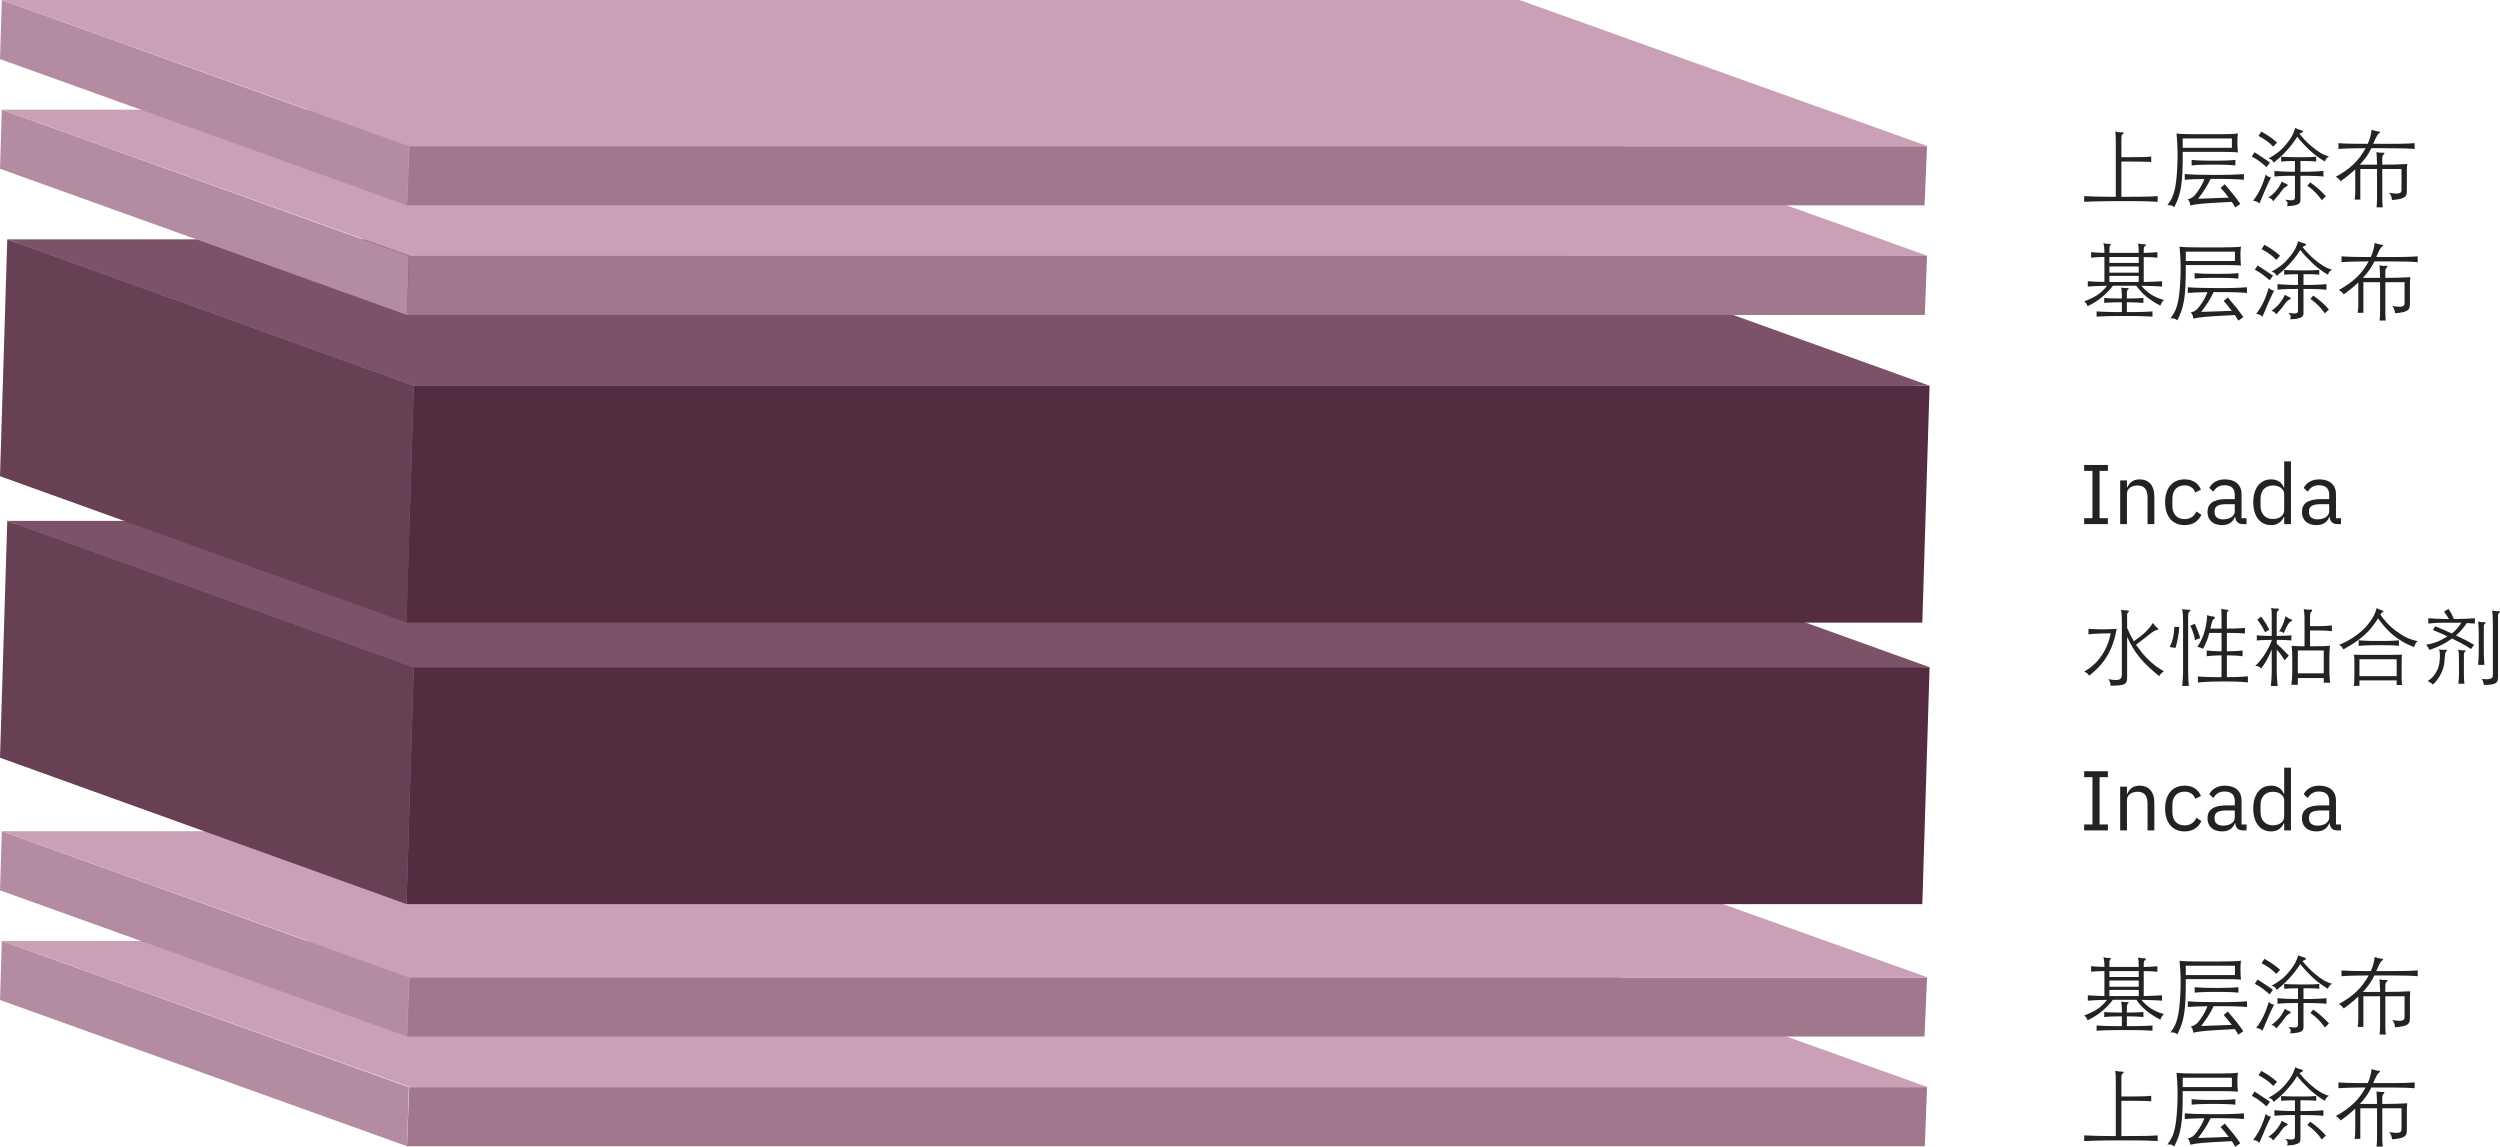 <?xml version="1.0" encoding="UTF-8"?><svg xmlns="http://www.w3.org/2000/svg" width="501.403" height="229.992" viewBox="0 0 501.403 229.992"><defs><style>.cls-1{fill:#684054;}.cls-2{fill:#a0778d;}.cls-3{fill:#b48ca2;}.cls-4{fill:#728ea1;}.cls-5{fill:#c9a0b6;}.cls-6{fill:#222221;}.cls-7{fill:#232322;}.cls-8{fill:#542c40;}.cls-9{fill:#7490a3;}.cls-10{fill:#7b95a9;}.cls-11{fill:#7b5267;}.cls-12{isolation:isolate;}</style></defs><g id="Lager_1"><g class="cls-12"><polygon class="cls-2" points="386.49 218.037 386.048 229.89 81.636 229.89 82.078 218.037 386.49 218.037"/><polygon class="cls-3" points="81.636 229.89 0 200.564 .365 188.712 82.001 218.037 81.636 229.89"/><polygon class="cls-5" points="82.251 218.037 .365 188.712 304.743 188.712 386.636 218.037 82.251 218.037"/></g><g class="cls-12"><polygon class="cls-2" points="386.492 196.037 385.988 207.89 81.638 207.89 82.141 196.037 386.492 196.037"/><polygon class="cls-3" points="81.638 207.89 0 178.564 .365 166.712 82.003 196.037 81.638 207.89"/><polygon class="cls-5" points="82.251 196.037 .365 166.712 304.743 166.712 386.636 196.037 82.251 196.037"/></g><g class="cls-12"><polygon class="cls-10" points="385.084 133.63 383.642 180.67 82.636 180.67 84.079 133.63 385.084 133.63"/><polygon class="cls-4" points="82.636 180.67 1.916 151.602 3.36 104.562 84.079 133.63 82.636 180.67"/><polygon class="cls-9" points="84.079 133.63 3.36 104.562 304.364 104.562 385.084 133.63 84.079 133.63"/></g><g class="cls-12"><polygon class="cls-10" points="385.084 77.728 383.641 124.768 82.635 124.768 84.078 77.728 385.084 77.728"/><polygon class="cls-4" points="82.635 124.768 1.916 95.7 3.359 48.661 84.078 77.728 82.635 124.768"/><polygon class="cls-9" points="84.078 77.728 3.359 48.661 304.363 48.661 385.084 77.728 84.078 77.728"/></g><g class="cls-12"><polygon class="cls-8" points="387 133.819 385.543 181.329 81.528 181.329 82.984 133.819 387 133.819"/><polygon class="cls-1" points="81.528 181.329 0 151.971 1.458 104.461 82.984 133.819 81.528 181.329"/><polygon class="cls-11" points="82.984 133.819 1.458 104.461 305.473 104.461 387 133.819 82.984 133.819"/></g><g class="cls-12"><polygon class="cls-8" points="386.999 77.358 385.542 124.868 81.527 124.868 82.984 77.358 386.999 77.358"/><polygon class="cls-1" points="81.527 124.868 0 95.51 1.458 48 82.984 77.358 81.527 124.868"/><polygon class="cls-11" points="82.984 77.358 1.458 48 305.472 48 386.999 77.358 82.984 77.358"/></g><g class="cls-12"><polygon class="cls-2" points="386.49 51.324 386.048 63.177 81.636 63.177 82.078 51.324 386.49 51.324"/><polygon class="cls-3" points="81.636 63.177 0 33.852 .365 22 82.001 51.324 81.636 63.177"/><polygon class="cls-5" points="82.251 51.324 .365 22 304.743 22 386.636 51.324 82.251 51.324"/></g><g class="cls-12"><polygon class="cls-2" points="386.492 29.324 385.988 41.177 81.638 41.177 82.141 29.324 386.492 29.324"/><polygon class="cls-3" points="81.638 41.177 0 11.852 .365 0 82.003 29.324 81.638 41.177"/><polygon class="cls-5" points="82.251 29.324 .365 0 304.743 0 386.636 29.324 82.251 29.324"/></g></g><g id="Lager_2"><g><path class="cls-7" d="M425.463,219.911c1.156,0,2.085-.003,2.788-.009,.702-.005,1.264-.014,1.683-.025,.42-.011,.734-.025,.943-.042,.21-.018,.4-.037,.57-.06v1.122c-.159-.022-.341-.043-.544-.06-.204-.018-.517-.028-.935-.034s-.983-.011-1.691-.017-1.647-.009-2.813-.009v7.072c1.1,0,2.006-.003,2.72-.009s1.326-.012,1.836-.017c.511-.006,.97-.018,1.377-.034,.408-.018,.856-.043,1.344-.077v1.14c-.34-.012-.658-.025-.952-.043-.295-.017-.593-.031-.893-.042-.301-.012-.62-.021-.961-.025-.34-.006-.725-.012-1.155-.018-.432-.006-.924-.009-1.48-.009h-1.938c-.782,0-1.505,.003-2.168,.009s-1.289,.015-1.879,.025c-.589,.012-1.153,.025-1.691,.043-.538,.017-1.079,.036-1.623,.06v-1.14c.51,.023,.997,.043,1.462,.06,.465,.018,.943,.031,1.437,.043,.493,.011,1.017,.019,1.572,.025s1.179,.009,1.87,.009v-10.982c0-.578-.009-1.017-.025-1.317-.017-.3-.043-.564-.076-.791,.555,.137,1.031,.193,1.428,.171,.17-.012,.261,.017,.272,.085,.012,.067-.045,.142-.17,.221-.204,.125-.306,.402-.306,.833v3.842Z"/><path class="cls-7" d="M448.838,218.958c-.136-.022-.331-.042-.587-.06-.255-.017-.55-.028-.884-.034-.334-.005-.699-.011-1.097-.017-.397-.006-.81-.009-1.24-.009h-7.26c.012,1.666-.011,3.066-.067,4.199-.057,1.134-.153,2.106-.289,2.916-.136,.81-.315,1.522-.535,2.133-.222,.612-.491,1.23-.808,1.853-.193-.193-.389-.312-.587-.357s-.462-.062-.79-.051c.306-.397,.569-.799,.79-1.207s.411-.898,.569-1.471c.159-.572,.289-1.264,.392-2.074,.102-.81,.181-1.81,.237-3,.022-.532,.04-1.051,.052-1.556,.011-.504,.011-1.02,0-1.547-.012-.527-.034-1.079-.068-1.657s-.079-1.201-.136-1.87c.158,.022,.346,.045,.56,.067,.215,.023,.538,.04,.969,.052,.431,.011,1.012,.019,1.743,.025,.731,.006,1.691,.009,2.881,.009,1.111,0,2.026-.003,2.746-.009s1.306-.015,1.759-.025c.453-.012,.802-.028,1.046-.052,.243-.022,.444-.045,.604-.067-.068,.544-.102,1.11-.102,1.7,0,.431,.011,.833,.033,1.207,.023,.374,.046,.674,.068,.9Zm-1.207-2.805h-9.86v1.87h9.86v-1.87Zm-5.525,8.126c-.815,.012-1.544,.028-2.184,.051-.641,.023-1.222,.057-1.743,.102v-1.14c.726,.057,1.569,.1,2.533,.128,.963,.028,2.125,.042,3.485,.042,.68,0,1.297-.002,1.853-.008s1.068-.018,1.539-.034c.47-.018,.906-.034,1.309-.051,.402-.018,.784-.043,1.147-.077v1.14c-.397-.034-.808-.062-1.232-.085-.425-.023-.898-.04-1.42-.052-.521-.011-1.107-.019-1.759-.025-.652-.005-1.409-.008-2.269-.008-.374,.781-.763,1.478-1.165,2.091-.402,.611-.847,1.24-1.334,1.887l6.137-.221c-.51-.669-1.054-1.326-1.632-1.973l.833-.714c.668,.771,1.255,1.474,1.76,2.108,.504,.635,.954,1.246,1.351,1.836l-1.003,.714c-.102-.182-.212-.365-.331-.553-.119-.186-.241-.377-.365-.569-1.451,.068-2.642,.13-3.57,.188-.93,.057-1.694,.11-2.295,.161s-1.082,.107-1.445,.17c-.362,.062-.702,.128-1.02,.195-.023-.261-.077-.499-.162-.714s-.207-.386-.365-.51c.374-.091,.706-.235,.994-.434,.289-.198,.598-.535,.927-1.012,.283-.397,.553-.815,.808-1.258s.462-.901,.62-1.377Zm6.223-2.72c-.295-.034-.587-.06-.876-.077-.289-.017-.601-.031-.935-.042-.335-.012-.712-.019-1.131-.025s-.9-.009-1.444-.009c-.545,0-1.026,.003-1.445,.009-.42,.006-.797,.014-1.131,.025-.334,.011-.645,.025-.935,.042-.289,.018-.581,.043-.876,.077v-1.105c.295,.023,.587,.046,.876,.068s.604,.04,.943,.051c.34,.012,.72,.019,1.139,.025s.901,.009,1.445,.009,1.022-.003,1.437-.009c.413-.006,.79-.014,1.131-.025,.34-.011,.651-.025,.935-.043,.283-.017,.572-.042,.867-.076v1.105Z"/><path class="cls-7" d="M454.584,221.9c-.51-.453-.989-.848-1.437-1.182-.448-.334-.955-.648-1.522-.943l.544-.851c.328,.204,.62,.392,.876,.561,.255,.17,.498,.331,.731,.484s.468,.309,.705,.468c.238,.158,.499,.34,.782,.544l-.68,.918Zm.901,2.057c-.295,.578-.641,1.312-1.037,2.202-.398,.89-.833,1.906-1.31,3.051-.17-.192-.356-.328-.56-.408-.204-.079-.436-.13-.697-.152,.578-.748,1.071-1.55,1.48-2.405,.407-.856,.759-1.81,1.054-2.865,.136,.182,.292,.317,.468,.408,.175,.091,.376,.147,.604,.17Zm.441-6.154c-.238-.249-.468-.47-.689-.662-.221-.193-.447-.371-.68-.536-.232-.164-.477-.323-.731-.476-.255-.153-.541-.315-.858-.484l.561-.867c.544,.295,1.085,.623,1.623,.986,.538,.362,1.051,.765,1.539,1.206l-.766,.833Zm2.652,7.481c.158,.046,.238,.122,.238,.23s-.062,.185-.188,.23c-.136,.057-.283,.144-.442,.264-.158,.119-.317,.292-.476,.519-.204,.306-.44,.623-.705,.952-.267,.328-.633,.748-1.097,1.258-.136-.216-.261-.371-.374-.468-.113-.096-.312-.173-.595-.23,.68-.487,1.234-1,1.665-1.538s.776-1.108,1.037-1.709c.102,.08,.241,.168,.417,.264,.176,.097,.349,.173,.519,.23Zm2.159-9.469c-.352,.566-.726,1.1-1.122,1.598-.398,.499-.799,.967-1.207,1.402-.408,.436-.816,.839-1.225,1.207-.407,.368-.799,.7-1.173,.995-.113-.261-.24-.448-.382-.561-.143-.113-.36-.209-.655-.289,.669-.351,1.301-.756,1.895-1.215,.596-.459,1.182-1.052,1.76-1.777,.249-.306,.456-.577,.62-.815,.165-.238,.31-.471,.434-.697,.125-.227,.235-.465,.332-.714,.096-.249,.206-.55,.331-.901,.273,.137,.484,.232,.638,.289s.365,.119,.638,.188c.147,.034,.227,.107,.238,.221,.011,.113-.062,.198-.222,.255-.057,.023-.125,.051-.204,.085s-.164,.08-.255,.136c.147,.193,.32,.4,.519,.621s.402,.441,.612,.663c.209,.221,.416,.428,.62,.62,.204,.193,.386,.357,.544,.493,.352,.295,.678,.556,.978,.782,.301,.227,.596,.428,.885,.604,.288,.176,.577,.325,.866,.45s.593,.232,.91,.323c-.125,.067-.228,.133-.307,.195s-.147,.128-.204,.195c-.057,.068-.11,.15-.161,.247-.051,.096-.104,.218-.161,.365-.544-.317-1.088-.677-1.633-1.08-.544-.401-1.07-.847-1.58-1.334-.42-.397-.833-.816-1.241-1.258-.408-.442-.771-.873-1.088-1.292Zm-.459,4.861c-.624,0-1.143,.009-1.556,.026-.414,.017-.819,.042-1.216,.076v-.969c.238,.022,.474,.039,.706,.051,.231,.012,.484,.019,.756,.025,.273,.006,.572,.012,.901,.017,.328,.006,.702,.009,1.122,.009h1.359c.352,0,.652-.006,.901-.017,.249-.012,.47-.022,.663-.034,.192-.012,.402-.028,.629-.051v.969c-.216-.022-.414-.04-.595-.051-.182-.012-.386-.022-.612-.034s-.493-.018-.799-.018h-1.156v2.159c.556,0,1.048-.002,1.48-.008,.431-.006,.824-.018,1.181-.034,.357-.018,.691-.034,1.004-.051,.311-.018,.626-.043,.943-.077v1.122c-.317-.034-.632-.06-.943-.076-.312-.018-.646-.031-1.004-.043-.356-.011-.75-.019-1.181-.025-.432-.006-.924-.009-1.48-.009v4.862c0,.182-.034,.343-.102,.484-.068,.142-.198,.264-.392,.366-.192,.102-.465,.186-.815,.255-.352,.067-.81,.107-1.377,.118,.113-.261,.146-.481,.102-.662-.045-.182-.198-.392-.459-.63,.431,.068,.773,.108,1.028,.119,.255,.012,.451-.006,.587-.051s.224-.116,.264-.212c.039-.097,.06-.213,.06-.349v-4.302c-.477,0-.904,.003-1.284,.009s-.731,.015-1.054,.025c-.323,.012-.626,.025-.909,.043-.284,.017-.572,.042-.867,.076v-1.122c.295,.023,.583,.046,.867,.068,.283,.022,.586,.04,.909,.051,.323,.012,.674,.022,1.054,.034s.808,.017,1.284,.017v-2.159Zm5.389,7.854c-.216-.295-.428-.569-.638-.824s-.428-.499-.654-.731-.474-.459-.739-.68c-.267-.222-.559-.445-.876-.672l.578-.663c.589,.408,1.145,.845,1.666,1.31s1.015,.952,1.48,1.462l-.816,.799Z"/><path class="cls-7" d="M474.44,218.109c-.77,0-1.434,.006-1.988,.017-.556,.012-1.043,.023-1.462,.034-.42,.012-.788,.025-1.105,.043-.317,.017-.612,.036-.884,.06v-1.174c.306,.023,.623,.043,.952,.06,.328,.018,.714,.031,1.156,.043,.441,.011,.963,.019,1.563,.025s1.337,.009,2.21,.009c.192-.431,.357-.887,.493-1.369,.136-.481,.227-.96,.272-1.437,.261,.091,.542,.17,.842,.238,.301,.068,.519,.102,.654,.102,.125,0,.19,.04,.196,.119,.005,.08-.043,.147-.144,.204-.147,.08-.317,.286-.511,.621-.192,.334-.431,.841-.714,1.522h3.18c.634,0,1.2-.003,1.699-.009s.949-.015,1.352-.025c.402-.012,.773-.025,1.113-.043,.341-.017,.663-.036,.97-.06v1.174c-.624-.057-1.375-.097-2.253-.119s-1.839-.034-2.881-.034h-3.554c-.272,.589-.604,1.159-.994,1.708-.392,.55-.83,1.08-1.317,1.59h3.451c0-.238-.006-.487-.018-.748s-.022-.504-.034-.731c-.011-.227-.022-.433-.033-.62-.012-.186-.023-.325-.034-.416,.441,.102,.872,.142,1.292,.118,.397-.022,.435,.108,.119,.392-.091,.079-.153,.185-.188,.315s-.051,.337-.051,.62v1.071c.986,0,1.878-.011,2.678-.034,.799-.022,1.578-.057,2.337-.102-.022,.192-.042,.419-.06,.68-.017,.261-.025,.505-.025,.731v4.012c0,.306-.037,.56-.11,.765-.074,.204-.219,.374-.434,.51-.215,.137-.519,.247-.909,.332-.392,.085-.898,.15-1.522,.195-.023-.261-.074-.507-.153-.739s-.215-.462-.408-.689c.511,.067,.927,.11,1.25,.127,.323,.018,.572,0,.748-.051s.297-.133,.365-.246,.102-.267,.102-.459v-4.165h-3.858v6.086c0,.261,.009,.527,.025,.799,.017,.273,.037,.538,.06,.799h-1.241c.068-.544,.102-1.076,.102-1.598v-6.086h-3.35v6.137h-1.139c.045-.283,.076-.558,.094-.824,.017-.267,.025-.547,.025-.842v-4.403c-.895,.839-1.87,1.633-2.924,2.381-.137-.204-.278-.371-.426-.502-.147-.13-.334-.258-.56-.383,.748-.407,1.416-.821,2.006-1.24,.589-.42,1.122-.859,1.598-1.318,.477-.459,.907-.948,1.292-1.47,.386-.521,.748-1.088,1.088-1.7Z"/></g><g><path class="cls-7" d="M425.463,31.528c1.156,0,2.085-.002,2.788-.008,.702-.006,1.264-.014,1.683-.025,.42-.011,.734-.026,.943-.043,.21-.017,.4-.037,.57-.059v1.122c-.159-.022-.341-.043-.544-.059-.204-.017-.517-.028-.935-.034-.419-.005-.983-.011-1.691-.017-.708-.005-1.647-.008-2.813-.008v7.072c1.1,0,2.006-.002,2.72-.008s1.326-.011,1.836-.017c.511-.005,.97-.017,1.377-.034,.408-.017,.856-.043,1.344-.076v1.139c-.34-.011-.658-.025-.952-.043-.295-.017-.593-.031-.893-.043-.301-.011-.62-.02-.961-.025-.34-.006-.725-.011-1.155-.017-.432-.006-.924-.008-1.48-.008h-1.938c-.782,0-1.505,.002-2.168,.008s-1.289,.014-1.879,.025c-.589,.011-1.153,.026-1.691,.043-.538,.017-1.079,.037-1.623,.059v-1.139c.51,.022,.997,.043,1.462,.06,.465,.017,.943,.031,1.437,.043s1.017,.019,1.572,.025,1.179,.008,1.87,.008v-10.982c0-.578-.009-1.017-.025-1.317s-.043-.564-.076-.79c.555,.136,1.031,.193,1.428,.17,.17-.011,.261,.017,.272,.085,.012,.068-.045,.142-.17,.221-.204,.124-.306,.402-.306,.833v3.842Z"/><path class="cls-7" d="M448.838,30.576c-.136-.022-.331-.043-.587-.059-.255-.017-.55-.028-.884-.034-.334-.005-.699-.011-1.097-.017-.397-.005-.81-.008-1.24-.008h-7.26c.012,1.666-.011,3.066-.067,4.199-.057,1.134-.153,2.106-.289,2.916-.136,.81-.315,1.522-.535,2.134-.222,.612-.491,1.23-.808,1.853-.193-.193-.389-.312-.587-.357s-.462-.062-.79-.051c.306-.397,.569-.799,.79-1.207s.411-.898,.569-1.471c.159-.572,.289-1.263,.392-2.074,.102-.81,.181-1.81,.237-3.001,.022-.533,.04-1.051,.052-1.556,.011-.504,.011-1.02,0-1.547-.012-.527-.034-1.08-.068-1.658-.034-.578-.079-1.201-.136-1.87,.158,.022,.346,.045,.56,.068,.215,.023,.538,.04,.969,.051,.431,.012,1.012,.02,1.743,.026,.731,.006,1.691,.008,2.881,.008,1.111,0,2.026-.002,2.746-.008s1.306-.014,1.759-.026c.453-.011,.802-.028,1.046-.051,.243-.022,.444-.045,.604-.068-.068,.544-.102,1.111-.102,1.7,0,.431,.011,.833,.033,1.207,.023,.374,.046,.674,.068,.901Zm-1.207-2.805h-9.86v1.87h9.86v-1.87Zm-5.525,8.126c-.815,.011-1.544,.028-2.184,.051-.641,.023-1.222,.057-1.743,.102v-1.139c.726,.057,1.569,.099,2.533,.127,.963,.028,2.125,.043,3.485,.043,.68,0,1.297-.003,1.853-.009,.556-.005,1.068-.017,1.539-.034,.47-.017,.906-.034,1.309-.051s.784-.043,1.147-.076v1.139c-.397-.034-.808-.062-1.232-.085-.425-.022-.898-.04-1.42-.051s-1.107-.02-1.759-.026c-.652-.005-1.409-.008-2.269-.008-.374,.782-.763,1.479-1.165,2.091-.402,.612-.847,1.241-1.334,1.887l6.137-.221c-.51-.668-1.054-1.326-1.632-1.972l.833-.714c.668,.771,1.255,1.474,1.76,2.108,.504,.635,.954,1.247,1.351,1.836l-1.003,.714c-.102-.182-.212-.365-.331-.552s-.241-.377-.365-.57c-1.451,.068-2.642,.13-3.57,.187-.93,.057-1.694,.11-2.295,.162-.601,.051-1.082,.107-1.445,.17-.362,.062-.702,.127-1.02,.195-.023-.261-.077-.498-.162-.714s-.207-.385-.365-.51c.374-.091,.706-.235,.994-.434,.289-.198,.598-.536,.927-1.012,.283-.397,.553-.816,.808-1.258s.462-.901,.62-1.377Zm6.223-2.72c-.295-.034-.587-.06-.876-.076-.289-.017-.601-.031-.935-.043-.335-.011-.712-.02-1.131-.026-.419-.005-.9-.008-1.444-.008-.545,0-1.026,.003-1.445,.008-.42,.006-.797,.015-1.131,.026s-.645,.025-.935,.043c-.289,.017-.581,.043-.876,.076v-1.105c.295,.023,.587,.045,.876,.068,.289,.022,.604,.04,.943,.051s.72,.02,1.139,.025c.419,.006,.901,.009,1.445,.009s1.022-.003,1.437-.009c.413-.005,.79-.014,1.131-.025,.34-.011,.651-.025,.935-.043s.572-.043,.867-.077v1.105Z"/><path class="cls-7" d="M454.584,33.517c-.51-.453-.989-.847-1.437-1.182-.448-.334-.955-.649-1.522-.943l.544-.85c.328,.204,.62,.391,.876,.561,.255,.17,.498,.332,.731,.484s.468,.309,.705,.467c.238,.159,.499,.34,.782,.544l-.68,.918Zm.901,2.057c-.295,.578-.641,1.312-1.037,2.202-.398,.89-.833,1.907-1.31,3.052-.17-.193-.356-.329-.56-.408-.204-.08-.436-.13-.697-.153,.578-.748,1.071-1.55,1.48-2.406,.407-.856,.759-1.81,1.054-2.864,.136,.181,.292,.317,.468,.408,.175,.091,.376,.147,.604,.17Zm.441-6.154c-.238-.249-.468-.47-.689-.663-.221-.192-.447-.371-.68-.536-.232-.164-.477-.323-.731-.476-.255-.153-.541-.315-.858-.485l.561-.867c.544,.295,1.085,.623,1.623,.986s1.051,.765,1.539,1.207l-.766,.833Zm2.652,7.48c.158,.045,.238,.122,.238,.23,0,.108-.062,.185-.188,.23-.136,.057-.283,.144-.442,.264-.158,.119-.317,.292-.476,.519-.204,.306-.44,.623-.705,.952-.267,.329-.633,.748-1.097,1.258-.136-.216-.261-.372-.374-.468s-.312-.172-.595-.23c.68-.487,1.234-1,1.665-1.539,.431-.538,.776-1.107,1.037-1.708,.102,.08,.241,.168,.417,.264s.349,.173,.519,.23Zm2.159-9.469c-.352,.566-.726,1.099-1.122,1.598-.398,.499-.799,.966-1.207,1.403-.408,.436-.816,.838-1.225,1.206-.407,.369-.799,.7-1.173,.995-.113-.26-.24-.447-.382-.561-.143-.113-.36-.209-.655-.289,.669-.351,1.301-.756,1.895-1.215,.596-.459,1.182-1.051,1.76-1.776,.249-.306,.456-.578,.62-.816,.165-.238,.31-.47,.434-.697,.125-.227,.235-.464,.332-.714,.096-.249,.206-.55,.331-.901,.273,.136,.484,.232,.638,.289s.365,.119,.638,.186c.147,.034,.227,.108,.238,.221,.011,.113-.062,.198-.222,.255-.057,.023-.125,.051-.204,.085-.079,.034-.164,.08-.255,.136,.147,.193,.32,.399,.519,.621,.198,.221,.402,.442,.612,.663,.209,.221,.416,.428,.62,.62,.204,.193,.386,.357,.544,.493,.352,.295,.678,.556,.978,.782,.301,.227,.596,.428,.885,.604,.288,.176,.577,.326,.866,.45,.289,.125,.593,.232,.91,.323-.125,.068-.228,.133-.307,.195-.079,.062-.147,.127-.204,.195-.057,.068-.11,.15-.161,.247-.051,.097-.104,.218-.161,.366-.544-.317-1.088-.677-1.633-1.08-.544-.402-1.07-.847-1.58-1.335-.42-.397-.833-.816-1.241-1.258-.408-.442-.771-.873-1.088-1.292Zm-.459,4.862c-.624,0-1.143,.008-1.556,.025-.414,.017-.819,.043-1.216,.077v-.969c.238,.023,.474,.04,.706,.051,.231,.011,.484,.02,.756,.025,.273,.006,.572,.011,.901,.017,.328,.006,.702,.008,1.122,.008h1.359c.352,0,.652-.005,.901-.017,.249-.011,.47-.022,.663-.034,.192-.011,.402-.028,.629-.051v.969c-.216-.022-.414-.04-.595-.051-.182-.011-.386-.022-.612-.034s-.493-.017-.799-.017h-1.156v2.159c.556,0,1.048-.003,1.48-.009,.431-.005,.824-.017,1.181-.034,.357-.017,.691-.034,1.004-.051,.311-.017,.626-.043,.943-.077v1.122c-.317-.034-.632-.06-.943-.076-.312-.017-.646-.031-1.004-.043-.356-.011-.75-.019-1.181-.025-.432-.005-.924-.008-1.48-.008v4.862c0,.181-.034,.343-.102,.484-.068,.142-.198,.264-.392,.366-.192,.102-.465,.187-.815,.255-.352,.068-.81,.108-1.377,.119,.113-.261,.146-.482,.102-.663s-.198-.391-.459-.629c.431,.068,.773,.107,1.028,.119,.255,.011,.451-.006,.587-.051s.224-.116,.264-.212c.039-.096,.06-.212,.06-.349v-4.301c-.477,0-.904,.003-1.284,.008-.38,.006-.731,.015-1.054,.025-.323,.012-.626,.026-.909,.043-.284,.017-.572,.043-.867,.076v-1.122c.295,.023,.583,.045,.867,.068,.283,.022,.586,.04,.909,.051s.674,.023,1.054,.034,.808,.017,1.284,.017v-2.159Zm5.389,7.854c-.216-.294-.428-.569-.638-.825-.21-.255-.428-.498-.654-.731-.227-.232-.474-.459-.739-.68-.267-.221-.559-.445-.876-.672l.578-.663c.589,.408,1.145,.844,1.666,1.309,.521,.465,1.015,.952,1.48,1.462l-.816,.799Z"/><path class="cls-7" d="M474.44,29.726c-.77,0-1.434,.006-1.988,.017-.556,.012-1.043,.023-1.462,.034-.42,.012-.788,.025-1.105,.043s-.612,.037-.884,.06v-1.173c.306,.022,.623,.043,.952,.06,.328,.017,.714,.031,1.156,.043,.441,.011,.963,.019,1.563,.025s1.337,.008,2.21,.008c.192-.431,.357-.887,.493-1.368,.136-.482,.227-.961,.272-1.437,.261,.091,.542,.17,.842,.238,.301,.068,.519,.102,.654,.102,.125,0,.19,.04,.196,.119,.005,.079-.043,.147-.144,.204-.147,.08-.317,.287-.511,.621-.192,.335-.431,.842-.714,1.522h3.18c.634,0,1.2-.002,1.699-.008s.949-.014,1.352-.025,.773-.026,1.113-.043c.341-.017,.663-.037,.97-.06v1.173c-.624-.057-1.375-.096-2.253-.119-.878-.022-1.839-.034-2.881-.034h-3.554c-.272,.589-.604,1.159-.994,1.708-.392,.55-.83,1.079-1.317,1.589h3.451c0-.238-.006-.487-.018-.748s-.022-.504-.034-.731c-.011-.227-.022-.434-.033-.621-.012-.187-.023-.326-.034-.416,.441,.102,.872,.142,1.292,.119,.397-.022,.435,.108,.119,.391-.091,.079-.153,.184-.188,.315s-.051,.337-.051,.621v1.071c.986,0,1.878-.011,2.678-.034,.799-.022,1.578-.057,2.337-.102-.022,.193-.042,.419-.06,.68-.017,.261-.025,.504-.025,.731v4.012c0,.306-.037,.561-.11,.765-.074,.204-.219,.374-.434,.51-.215,.136-.519,.247-.909,.332-.392,.085-.898,.15-1.522,.195-.023-.26-.074-.507-.153-.739s-.215-.462-.408-.689c.511,.068,.927,.11,1.25,.127s.572,0,.748-.051c.176-.051,.297-.133,.365-.246s.102-.267,.102-.459v-4.165h-3.858v6.086c0,.26,.009,.527,.025,.799s.037,.538,.06,.799h-1.241c.068-.544,.102-1.077,.102-1.598v-6.086h-3.35v6.137h-1.139c.045-.283,.076-.558,.094-.824,.017-.267,.025-.547,.025-.842v-4.403c-.895,.839-1.87,1.632-2.924,2.38-.137-.204-.278-.371-.426-.501s-.334-.258-.56-.382c.748-.408,1.416-.822,2.006-1.241,.589-.419,1.122-.858,1.598-1.317,.477-.459,.907-.949,1.292-1.471,.386-.521,.748-1.088,1.088-1.7Z"/></g><g><path class="cls-7" d="M428.948,50.726c0-.498-.012-.884-.034-1.156s-.057-.516-.102-.731c.272,.057,.504,.097,.696,.119,.193,.023,.408,.034,.646,.034,.125,0,.201,.028,.23,.085s-.003,.125-.094,.204c-.136,.102-.227,.206-.272,.315-.046,.108-.068,.235-.068,.382v.748c.94-.011,1.853-.062,2.737-.153v1.105c-.431-.045-.876-.077-1.335-.094s-.927-.025-1.402-.025v4.998c.612-.011,1.25-.031,1.912-.06,.663-.028,1.25-.06,1.76-.093v1.088c-.215-.022-.447-.043-.697-.06-.249-.017-.538-.031-.866-.043-.329-.011-.703-.022-1.122-.034-.42-.011-.901-.022-1.445-.034,.532,.657,1.159,1.227,1.879,1.708,.719,.481,1.589,.858,2.609,1.13-.193,.215-.338,.402-.434,.561-.097,.159-.19,.352-.28,.578-1.156-.612-2.114-1.238-2.873-1.879-.76-.64-1.4-1.345-1.921-2.116h-4.709c-.533,.737-1.236,1.476-2.108,2.218-.873,.743-1.864,1.375-2.975,1.895-.068-.227-.147-.405-.238-.535s-.238-.275-.442-.434c.556-.204,1.06-.416,1.514-.638,.453-.221,.863-.459,1.232-.714,.368-.255,.702-.53,1.003-.825,.3-.294,.58-.612,.841-.952-.51,.011-.957,.022-1.343,.034-.386,.012-.729,.023-1.028,.034-.301,.011-.569,.025-.808,.043s-.465,.037-.68,.06v-1.088c.52,.045,1.062,.079,1.623,.102,.561,.022,1.131,.04,1.709,.051v-5.015c-.465,0-.918,.012-1.36,.034-.441,.023-.878,.057-1.309,.102v-1.105c.431,.045,.867,.079,1.309,.102,.442,.022,.895,.034,1.36,.034,0-.464-.018-.835-.051-1.113-.034-.278-.08-.547-.137-.808,.261,.057,.474,.094,.638,.11,.164,.017,.365,.026,.604,.026,.125,0,.201,.025,.23,.076,.028,.051-.003,.117-.094,.196-.079,.079-.13,.17-.152,.272-.023,.102-.034,.244-.034,.425v.833h5.882Zm-2.38,11.866c.612,0,1.161-.003,1.648-.009s.933-.014,1.335-.025,.776-.025,1.122-.043,.689-.037,1.028-.06v1.054c-.362-.023-.726-.043-1.088-.06-.363-.017-.76-.031-1.19-.043-.431-.012-.909-.02-1.437-.025-.526-.006-1.13-.009-1.81-.009-.68,0-1.292,.003-1.836,.009-.544,.005-1.042,.014-1.495,.025-.454,.011-.87,.025-1.25,.043s-.745,.037-1.097,.06v-1.054c.329,.023,.669,.043,1.02,.06,.351,.017,.728,.031,1.13,.043s.842,.019,1.317,.025c.477,.006,1.009,.009,1.599,.009v-1.972c-.714,0-1.389,.011-2.023,.034-.635,.022-1.139,.057-1.513,.102v-1.003c.385,.045,.893,.077,1.522,.094s1.301,.025,2.015,.025v-.493c0-.351-.012-.665-.034-.943-.022-.277-.057-.53-.102-.756,.124,.023,.231,.04,.322,.051,.091,.012,.185,.02,.281,.025,.096,.006,.197,.012,.306,.017,.107,.006,.235,.009,.383,.009,.294,0,.316,.091,.067,.272-.067,.057-.122,.15-.161,.28-.04,.13-.06,.247-.06,.349v1.19c.68,0,1.312-.011,1.895-.034,.583-.022,1.057-.051,1.419-.085v1.003c-.362-.034-.836-.065-1.419-.094-.584-.028-1.216-.043-1.895-.043v1.972Zm-3.502-11.05v1.19h5.882v-1.19h-5.882Zm0,1.904v1.241h5.882v-1.241h-5.882Zm5.882,1.887h-5.882v1.224h5.882v-1.224Z"/><path class="cls-7" d="M449.45,53.276c-.136-.022-.331-.043-.587-.059-.255-.017-.55-.028-.884-.034-.334-.005-.699-.011-1.097-.017-.397-.005-.81-.008-1.24-.008h-7.26c.012,1.666-.011,3.066-.067,4.199-.057,1.134-.153,2.106-.289,2.916-.136,.81-.315,1.522-.535,2.134-.222,.612-.491,1.23-.808,1.853-.193-.193-.389-.312-.587-.357s-.462-.062-.79-.051c.306-.397,.569-.799,.79-1.207s.411-.898,.569-1.471c.159-.572,.289-1.263,.392-2.074,.102-.81,.181-1.81,.237-3.001,.022-.533,.04-1.051,.052-1.556,.011-.504,.011-1.02,0-1.547-.012-.527-.034-1.08-.068-1.658-.034-.578-.079-1.201-.136-1.87,.158,.022,.346,.045,.56,.068,.215,.023,.538,.04,.969,.051,.431,.012,1.012,.02,1.743,.026,.731,.006,1.691,.008,2.881,.008,1.111,0,2.026-.002,2.746-.008s1.306-.014,1.759-.026c.453-.011,.802-.028,1.046-.051,.243-.022,.444-.045,.604-.068-.068,.544-.102,1.111-.102,1.7,0,.431,.011,.833,.033,1.207,.023,.374,.046,.674,.068,.901Zm-1.207-2.805h-9.86v1.87h9.86v-1.87Zm-5.525,8.126c-.815,.011-1.544,.028-2.184,.051-.641,.023-1.222,.057-1.743,.102v-1.139c.726,.057,1.569,.099,2.533,.127,.963,.028,2.125,.043,3.485,.043,.68,0,1.297-.003,1.853-.009,.556-.005,1.068-.017,1.539-.034,.47-.017,.906-.034,1.309-.051s.784-.043,1.147-.076v1.139c-.397-.034-.808-.062-1.232-.085-.425-.022-.898-.04-1.42-.051s-1.107-.02-1.759-.026c-.652-.005-1.409-.008-2.269-.008-.374,.782-.763,1.479-1.165,2.091-.402,.612-.847,1.241-1.334,1.887l6.137-.221c-.51-.668-1.054-1.326-1.632-1.972l.833-.714c.668,.771,1.255,1.474,1.76,2.108,.504,.635,.954,1.247,1.351,1.836l-1.003,.714c-.102-.182-.212-.365-.331-.552s-.241-.377-.365-.57c-1.451,.068-2.642,.13-3.57,.187-.93,.057-1.694,.11-2.295,.162-.601,.051-1.082,.107-1.445,.17-.362,.062-.702,.127-1.02,.195-.023-.261-.077-.498-.162-.714s-.207-.385-.365-.51c.374-.091,.706-.235,.994-.434,.289-.198,.598-.536,.927-1.012,.283-.397,.553-.816,.808-1.258s.462-.901,.62-1.377Zm6.223-2.72c-.295-.034-.587-.06-.876-.076-.289-.017-.601-.031-.935-.043-.335-.011-.712-.02-1.131-.026-.419-.005-.9-.008-1.444-.008-.545,0-1.026,.003-1.445,.008-.42,.006-.797,.015-1.131,.026s-.645,.025-.935,.043c-.289,.017-.581,.043-.876,.076v-1.105c.295,.023,.587,.045,.876,.068,.289,.022,.604,.04,.943,.051s.72,.02,1.139,.025c.419,.006,.901,.009,1.445,.009s1.022-.003,1.437-.009c.413-.005,.79-.014,1.131-.025,.34-.011,.651-.025,.935-.043s.572-.043,.867-.077v1.105Z"/><path class="cls-7" d="M455.196,56.218c-.51-.453-.989-.847-1.437-1.182-.448-.334-.955-.649-1.522-.943l.544-.85c.328,.204,.62,.391,.876,.561,.255,.17,.498,.332,.731,.484s.468,.309,.705,.467c.238,.159,.499,.34,.782,.544l-.68,.918Zm.901,2.057c-.295,.578-.641,1.312-1.037,2.202-.398,.89-.833,1.907-1.31,3.052-.17-.193-.356-.329-.56-.408-.204-.08-.436-.13-.697-.153,.578-.748,1.071-1.55,1.48-2.406,.407-.856,.759-1.81,1.054-2.864,.136,.181,.292,.317,.468,.408,.175,.091,.376,.147,.604,.17Zm.441-6.154c-.238-.249-.468-.47-.689-.663-.221-.192-.447-.371-.68-.536-.232-.164-.477-.323-.731-.476-.255-.153-.541-.315-.858-.485l.561-.867c.544,.295,1.085,.623,1.623,.986s1.051,.765,1.539,1.207l-.766,.833Zm2.652,7.48c.158,.045,.238,.122,.238,.23,0,.108-.062,.185-.188,.23-.136,.057-.283,.144-.442,.264-.158,.119-.317,.292-.476,.519-.204,.306-.44,.623-.705,.952-.267,.329-.633,.748-1.097,1.258-.136-.216-.261-.372-.374-.468s-.312-.172-.595-.23c.68-.487,1.234-1,1.665-1.539,.431-.538,.776-1.107,1.037-1.708,.102,.08,.241,.168,.417,.264s.349,.173,.519,.23Zm2.159-9.469c-.352,.566-.726,1.099-1.122,1.598-.398,.499-.799,.966-1.207,1.403-.408,.436-.816,.838-1.225,1.206-.407,.369-.799,.7-1.173,.995-.113-.26-.24-.447-.382-.561-.143-.113-.36-.209-.655-.289,.669-.351,1.301-.756,1.895-1.215,.596-.459,1.182-1.051,1.76-1.776,.249-.306,.456-.578,.62-.816,.165-.238,.31-.47,.434-.697,.125-.227,.235-.464,.332-.714,.096-.249,.206-.55,.331-.901,.273,.136,.484,.232,.638,.289s.365,.119,.638,.186c.147,.034,.227,.108,.238,.221,.011,.113-.062,.198-.222,.255-.057,.023-.125,.051-.204,.085-.079,.034-.164,.08-.255,.136,.147,.193,.32,.399,.519,.621,.198,.221,.402,.442,.612,.663,.209,.221,.416,.428,.62,.62,.204,.193,.386,.357,.544,.493,.352,.295,.678,.556,.978,.782,.301,.227,.596,.428,.885,.604,.288,.176,.577,.326,.866,.45,.289,.125,.593,.232,.91,.323-.125,.068-.228,.133-.307,.195-.079,.062-.147,.127-.204,.195-.057,.068-.11,.15-.161,.247-.051,.097-.104,.218-.161,.366-.544-.317-1.088-.677-1.633-1.08-.544-.402-1.07-.847-1.58-1.335-.42-.397-.833-.816-1.241-1.258-.408-.442-.771-.873-1.088-1.292Zm-.459,4.862c-.624,0-1.143,.008-1.556,.025-.414,.017-.819,.043-1.216,.077v-.969c.238,.023,.474,.04,.706,.051,.231,.011,.484,.02,.756,.025,.273,.006,.572,.011,.901,.017,.328,.006,.702,.008,1.122,.008h1.359c.352,0,.652-.005,.901-.017,.249-.011,.47-.022,.663-.034,.192-.011,.402-.028,.629-.051v.969c-.216-.022-.414-.04-.595-.051-.182-.011-.386-.022-.612-.034s-.493-.017-.799-.017h-1.156v2.159c.556,0,1.048-.003,1.48-.009,.431-.005,.824-.017,1.181-.034,.357-.017,.691-.034,1.004-.051,.311-.017,.626-.043,.943-.077v1.122c-.317-.034-.632-.06-.943-.076-.312-.017-.646-.031-1.004-.043-.356-.011-.75-.019-1.181-.025-.432-.005-.924-.008-1.48-.008v4.862c0,.181-.034,.343-.102,.484-.068,.142-.198,.264-.392,.366-.192,.102-.465,.187-.815,.255-.352,.068-.81,.108-1.377,.119,.113-.261,.146-.482,.102-.663s-.198-.391-.459-.629c.431,.068,.773,.107,1.028,.119,.255,.011,.451-.006,.587-.051s.224-.116,.264-.212c.039-.096,.06-.212,.06-.349v-4.301c-.477,0-.904,.003-1.284,.008-.38,.006-.731,.015-1.054,.025-.323,.012-.626,.026-.909,.043-.284,.017-.572,.043-.867,.076v-1.122c.295,.023,.583,.045,.867,.068,.283,.022,.586,.04,.909,.051s.674,.023,1.054,.034,.808,.017,1.284,.017v-2.159Zm5.389,7.854c-.216-.294-.428-.569-.638-.825-.21-.255-.428-.498-.654-.731-.227-.232-.474-.459-.739-.68-.267-.221-.559-.445-.876-.672l.578-.663c.589,.408,1.145,.844,1.666,1.309,.521,.465,1.015,.952,1.48,1.462l-.816,.799Z"/><path class="cls-7" d="M475.052,52.427c-.77,0-1.434,.006-1.988,.017-.556,.012-1.043,.023-1.462,.034-.42,.012-.788,.025-1.105,.043s-.612,.037-.884,.06v-1.173c.306,.022,.623,.043,.952,.06,.328,.017,.714,.031,1.156,.043,.441,.011,.963,.019,1.563,.025s1.337,.008,2.21,.008c.192-.431,.357-.887,.493-1.368,.136-.482,.227-.961,.272-1.437,.261,.091,.542,.17,.842,.238,.301,.068,.519,.102,.654,.102,.125,0,.19,.04,.196,.119,.005,.079-.043,.147-.144,.204-.147,.08-.317,.287-.511,.621-.192,.335-.431,.842-.714,1.522h3.18c.634,0,1.2-.002,1.699-.008s.949-.014,1.352-.025,.773-.026,1.113-.043c.341-.017,.663-.037,.97-.06v1.173c-.624-.057-1.375-.096-2.253-.119-.878-.022-1.839-.034-2.881-.034h-3.554c-.272,.589-.604,1.159-.994,1.708-.392,.55-.83,1.079-1.317,1.589h3.451c0-.238-.006-.487-.018-.748s-.022-.504-.034-.731c-.011-.227-.022-.434-.033-.621-.012-.187-.023-.326-.034-.416,.441,.102,.872,.142,1.292,.119,.397-.022,.435,.108,.119,.391-.091,.079-.153,.184-.188,.315s-.051,.337-.051,.621v1.071c.986,0,1.878-.011,2.678-.034,.799-.022,1.578-.057,2.337-.102-.022,.193-.042,.419-.06,.68-.017,.261-.025,.504-.025,.731v4.012c0,.306-.037,.561-.11,.765-.074,.204-.219,.374-.434,.51-.215,.136-.519,.247-.909,.332-.392,.085-.898,.15-1.522,.195-.023-.26-.074-.507-.153-.739s-.215-.462-.408-.689c.511,.068,.927,.11,1.25,.127s.572,0,.748-.051c.176-.051,.297-.133,.365-.246s.102-.267,.102-.459v-4.165h-3.858v6.086c0,.26,.009,.527,.025,.799s.037,.538,.06,.799h-1.241c.068-.544,.102-1.077,.102-1.598v-6.086h-3.35v6.137h-1.139c.045-.283,.076-.558,.094-.824,.017-.267,.025-.547,.025-.842v-4.403c-.895,.839-1.87,1.632-2.924,2.38-.137-.204-.278-.371-.426-.501s-.334-.258-.56-.382c.748-.408,1.416-.822,2.006-1.241,.589-.419,1.122-.858,1.598-1.317,.477-.459,.907-.949,1.292-1.471,.386-.521,.748-1.088,1.088-1.7Z"/></g><g><path class="cls-6" d="M418,166.546v-1.19h1.666v-9.485h-1.666v-1.19h4.76v1.19h-1.666v9.485h1.666v1.19h-4.76Z"/><path class="cls-6" d="M425.226,166.546v-8.771h1.359v1.429h.068c.425-.986,1.173-1.633,2.481-1.633,1.802,0,2.94,1.225,2.94,3.35v5.626h-1.359v-5.389c0-1.563-.68-2.362-1.989-2.362-1.088,0-2.142,.544-2.142,1.666v6.085h-1.359Z"/><path class="cls-6" d="M434.235,162.161c0-2.805,1.445-4.59,3.91-4.59,1.733,0,2.771,.851,3.28,2.058l-1.139,.577c-.323-.9-1.071-1.428-2.142-1.428-1.615,0-2.448,1.105-2.448,2.635v1.496c0,1.53,.833,2.635,2.448,2.635,1.105,0,1.903-.527,2.379-1.53l.986,.663c-.56,1.258-1.7,2.074-3.365,2.074-2.465,0-3.91-1.785-3.91-4.59Z"/><path class="cls-6" d="M449.807,166.546c-1.003,0-1.411-.612-1.513-1.428h-.085c-.374,1.07-1.31,1.632-2.533,1.632-1.853,0-2.94-1.02-2.94-2.652,0-1.648,1.19-2.566,3.739-2.566h1.734v-.867c0-1.24-.681-1.92-2.074-1.92-1.054,0-1.751,.51-2.227,1.309l-.816-.765c.477-.935,1.53-1.718,3.111-1.718,2.107,0,3.365,1.105,3.365,2.958v4.828h1.003v1.19h-.765Zm-1.598-2.55v-1.444h-1.802c-1.547,0-2.244,.476-2.244,1.325v.357c0,.866,.68,1.359,1.733,1.359,1.344,0,2.312-.696,2.312-1.598Z"/><path class="cls-6" d="M458.12,165.119h-.068c-.527,1.088-1.36,1.632-2.566,1.632-2.193,0-3.57-1.785-3.57-4.59s1.377-4.59,3.57-4.59c1.206,0,2.107,.527,2.566,1.633h.068v-5.236h1.359v12.579h-1.359v-1.428Zm0-1.377v-3.264c0-.969-1.02-1.683-2.261-1.683-1.53,0-2.482,1.054-2.482,2.617v1.496c0,1.563,.952,2.618,2.482,2.618,1.24,0,2.261-.646,2.261-1.785Z"/><path class="cls-6" d="M468.744,166.546c-1.003,0-1.411-.612-1.513-1.428h-.085c-.374,1.07-1.31,1.632-2.533,1.632-1.853,0-2.94-1.02-2.94-2.652,0-1.648,1.19-2.566,3.739-2.566h1.734v-.867c0-1.24-.681-1.92-2.074-1.92-1.054,0-1.751,.51-2.227,1.309l-.816-.765c.477-.935,1.53-1.718,3.111-1.718,2.107,0,3.365,1.105,3.365,2.958v4.828h1.003v1.19h-.765Zm-1.598-2.55v-1.444h-1.802c-1.547,0-2.244,.476-2.244,1.325v.357c0,.866,.68,1.359,1.733,1.359,1.344,0,2.312-.696,2.312-1.598Z"/></g><g><path class="cls-7" d="M418.985,135.52c-.102-.192-.227-.349-.373-.468-.147-.119-.352-.24-.612-.365,.645-.352,1.255-.779,1.827-1.283,.572-.505,1.088-1.08,1.547-1.726,.459-.646,.856-1.36,1.19-2.143,.334-.781,.586-1.62,.757-2.516-.42,0-.854,.006-1.301,.017-.448,.012-.876,.026-1.283,.043-.408,.017-.777,.04-1.105,.068-.329,.028-.584,.054-.765,.076v-1.105c.146,.012,.34,.023,.578,.034,.237,.012,.486,.023,.747,.034,.261,.012,.521,.019,.782,.025s.499,.009,.714,.009c.204,0,.436-.003,.697-.009s.524-.014,.791-.025c.266-.011,.519-.022,.756-.034,.238-.011,.436-.022,.596-.034-.193,1.065-.445,2.046-.757,2.941s-.697,1.726-1.156,2.49c-.459,.766-.989,1.474-1.59,2.125-.601,.652-1.28,1.267-2.04,1.845Zm8.977-6.902c.498-.351,.938-.677,1.317-.978,.38-.3,.72-.595,1.02-.884,.3-.289,.569-.578,.807-.867,.238-.289,.465-.604,.681-.943,.181,.261,.343,.465,.484,.612s.274,.267,.399,.356c.17,.114,.246,.21,.23,.289-.017,.08-.139,.131-.365,.153-.091,.012-.275,.097-.553,.255-.278,.159-.615,.398-1.012,.714-.283,.228-.541,.432-.773,.612-.232,.182-.45,.352-.654,.51-.204,.159-.399,.31-.587,.451-.186,.142-.371,.28-.552,.416,.192,.261,.391,.533,.595,.816s.435,.584,.697,.9c.544,.657,1.173,1.295,1.887,1.913,.714,.617,1.519,1.182,2.414,1.691-.216,.136-.386,.267-.51,.391-.125,.125-.273,.317-.442,.578-.839-.68-1.575-1.32-2.21-1.921s-1.201-1.207-1.7-1.819c-.499-.611-.949-1.252-1.352-1.921-.402-.668-.79-1.405-1.164-2.21v8.041c0,.352-.028,.641-.085,.867-.058,.227-.196,.405-.417,.535-.221,.131-.556,.222-1.003,.273-.448,.051-1.062,.076-1.845,.076,.022-.249,0-.487-.067-.714-.068-.227-.193-.425-.374-.595,.578,.102,1.045,.158,1.402,.17,.356,.011,.635-.025,.833-.11s.331-.219,.399-.399c.068-.182,.102-.408,.102-.681v-9.877c0-.441-.003-.824-.008-1.147-.006-.323-.018-.604-.034-.842-.018-.237-.037-.439-.06-.604-.022-.164-.046-.303-.068-.416,.204,.034,.42,.062,.646,.085s.435,.034,.629,.034c.192,0,.3,.034,.323,.102,.022,.068-.028,.153-.153,.255-.147,.137-.221,.317-.221,.544v2.602c.227,.51,.444,.981,.654,1.411s.44,.856,.689,1.274Z"/><path class="cls-7" d="M437.074,125.745c-.058,.794-.144,1.522-.264,2.185s-.28,1.335-.484,2.015l-1.156-.17c.147-.317,.274-.629,.383-.935,.107-.307,.198-.615,.272-.927s.133-.644,.179-.994c.045-.352,.073-.742,.085-1.174h.986Zm1.988-3.043c-.067,.046-.119,.147-.152,.307-.034,.158-.052,.34-.052,.544v11.203c0,.385,.012,.83,.034,1.334s.057,1,.102,1.487h-1.326c.057-.498,.099-1,.127-1.504,.028-.505,.043-.949,.043-1.335v-10.336c0-.465-.015-.872-.043-1.224s-.07-.691-.127-1.02c.476,.102,.872,.143,1.19,.119,.261-.011,.408,.025,.442,.11s-.045,.19-.238,.315Zm1.156,5.679c-.079-.544-.195-1.04-.349-1.488-.152-.447-.343-.915-.569-1.402l.901-.391c.124,.306,.237,.581,.34,.824,.102,.244,.195,.477,.28,.697s.164,.44,.238,.654c.073,.216,.149,.448,.23,.697l-1.071,.408Zm2.873-1.445c-.068,.283-.139,.55-.213,.799-.073,.25-.158,.496-.255,.739-.096,.244-.207,.499-.331,.766-.125,.267-.267,.558-.425,.875-.216-.091-.408-.167-.578-.23-.17-.061-.368-.121-.595-.179,.486-.634,.918-1.484,1.292-2.55,.373-1.065,.606-2.334,.696-3.808,.249,.113,.462,.19,.638,.23s.349,.06,.519,.06c.192,0,.311,.065,.357,.195,.045,.131-.034,.252-.238,.365-.046,.023-.091,.065-.136,.128-.046,.062-.091,.161-.137,.297-.045,.137-.099,.32-.161,.553s-.134,.53-.213,.893h2.244v-1.972c0-.521-.006-.93-.017-1.225-.012-.294-.028-.555-.051-.781,.215,.067,.433,.119,.654,.152,.221,.034,.428,.052,.62,.052,.102,0,.164,.025,.188,.076,.022,.051-.006,.11-.085,.179-.091,.067-.153,.139-.188,.212-.034,.074-.051,.185-.051,.332v2.975c.453,0,.847-.003,1.182-.009,.334-.005,.638-.014,.909-.025,.273-.011,.527-.025,.765-.042,.238-.018,.493-.037,.766-.06v1.122c-.329-.022-.641-.043-.935-.06-.295-.018-.586-.028-.875-.034s-.581-.011-.876-.017-.606-.009-.935-.009v3.688c.397,0,.739-.005,1.028-.017,.289-.011,.553-.022,.791-.034,.237-.011,.459-.025,.662-.042,.204-.018,.426-.043,.663-.077v1.174c-.237-.034-.459-.062-.663-.085-.203-.023-.425-.04-.662-.052-.238-.011-.502-.022-.791-.034-.289-.011-.632-.017-1.028-.017v4.369c.487,0,.927-.006,1.317-.017,.391-.012,.754-.023,1.088-.034,.334-.012,.646-.028,.935-.052,.289-.022,.58-.045,.875-.067v1.224c-.329-.034-.66-.062-.994-.085-.335-.022-.697-.042-1.088-.06-.392-.017-.825-.028-1.301-.034-.477-.006-1.026-.008-1.649-.008s-1.173,.005-1.648,.017c-.477,.012-.907,.025-1.292,.043-.386,.017-.743,.036-1.071,.06-.329,.022-.657,.051-.986,.085v-1.225c.317,.034,.635,.06,.952,.077,.317,.017,.66,.031,1.028,.042,.368,.012,.776,.021,1.225,.025,.447,.006,.96,.009,1.538,.009v-4.369c-.362,0-.68,.006-.952,.017-.272,.012-.519,.026-.739,.043s-.434,.034-.638,.051c-.204,.018-.419,.043-.645,.077v-1.174c.238,.034,.459,.06,.663,.077,.204,.017,.416,.031,.638,.042,.221,.012,.464,.023,.731,.034,.267,.012,.581,.017,.943,.017v-3.688h-2.465Z"/><path class="cls-7" d="M455.621,128.328c-.602,.012-1.171,.026-1.709,.043s-.966,.048-1.283,.094v-1.055c.317,.046,.745,.077,1.283,.094,.538,.018,1.107,.031,1.709,.043v-4.148c0-.204-.003-.38-.009-.527-.006-.146-.015-.277-.025-.391-.012-.113-.025-.215-.043-.306-.017-.091-.036-.182-.06-.273,.283,.08,.519,.128,.706,.144,.186,.018,.377,.015,.569-.009,.158-.022,.252,.023,.28,.137s-.042,.232-.212,.356c-.137,.102-.204,.398-.204,.884v4.132c.578-.012,1.136-.025,1.674-.043,.539-.017,.961-.048,1.267-.094v1.055c-.306-.046-.728-.077-1.267-.094-.538-.017-1.096-.031-1.674-.043v.8c.476,.397,.918,.807,1.326,1.232,.407,.425,.775,.808,1.105,1.147l-.867,.935c-.181-.34-.413-.705-.696-1.097-.284-.391-.573-.739-.867-1.045v4.369c0,.419,.017,.884,.051,1.394s.079,1.02,.136,1.53h-1.359c.057-.51,.099-1.02,.127-1.53s.043-.975,.043-1.394v-4.387c-.273,.669-.587,1.329-.943,1.98-.357,.652-.751,1.267-1.182,1.845-.137-.192-.295-.328-.477-.408-.181-.079-.419-.13-.714-.152,.317-.273,.646-.618,.986-1.037s.663-.867,.969-1.343c.306-.477,.578-.955,.816-1.437,.237-.482,.419-.915,.544-1.301v-.102Zm-1.343-1.529c-.193-.42-.417-.836-.672-1.25-.255-.413-.547-.842-.876-1.283l.782-.578c.374,.487,.689,.94,.943,1.36,.255,.419,.484,.833,.689,1.24l-.866,.511Zm5.168-2.618c.158,.045,.231,.127,.221,.246-.012,.119-.108,.207-.289,.264-.125,.034-.298,.224-.519,.569s-.496,.916-.824,1.709c-.137-.113-.278-.198-.426-.255-.146-.057-.317-.079-.51-.068,.273-.385,.519-.833,.739-1.343,.222-.51,.4-1.082,.536-1.717,.192,.147,.38,.272,.56,.374,.182,.102,.352,.176,.511,.221Zm1.41,13.158h-1.292c.023-.193,.046-.411,.068-.655,.022-.243,.043-.492,.06-.748,.017-.255,.028-.504,.034-.747,.005-.244,.008-.462,.008-.655v-2.601c0-.147-.003-.334-.008-.561-.006-.227-.015-.456-.025-.689-.012-.231-.025-.453-.043-.663-.017-.209-.031-.376-.042-.501,.192,.022,.484,.042,.875,.06,.392,.017,.961,.031,1.709,.042v-4.946c0-.352-.003-.655-.009-.91s-.017-.478-.034-.671c-.017-.192-.034-.363-.051-.511-.018-.146-.043-.294-.076-.441,.328,.079,.598,.127,.807,.144,.21,.017,.405,.003,.587-.043,.136-.033,.227,.012,.273,.137,.045,.124-.012,.237-.171,.34-.067,.045-.121,.155-.161,.331s-.06,.395-.06,.654v1.87h1.445c.374,0,.705-.002,.994-.008s.55-.018,.782-.034c.232-.018,.442-.034,.629-.051,.188-.018,.365-.037,.535-.06v1.173c-.328-.045-.708-.082-1.139-.11s-1.031-.043-1.802-.043h-1.445v3.179c1.156,0,2.037-.008,2.644-.025,.606-.017,1.057-.042,1.352-.076-.012,.068-.025,.201-.042,.399-.018,.198-.032,.42-.043,.663-.012,.244-.019,.487-.025,.731-.006,.243-.009,.45-.009,.62v2.193c0,.192,.003,.413,.009,.662,.006,.25,.014,.502,.025,.757,.011,.255,.028,.504,.051,.748,.022,.243,.045,.456,.068,.638h-1.275v-.935h-5.202v1.344Zm5.202-6.886h-5.202v4.591h5.202v-4.591Z"/><path class="cls-7" d="M476.938,124.028c-.407,.669-.836,1.278-1.283,1.828-.448,.55-.946,1.07-1.496,1.563s-1.164,.969-1.845,1.428c-.68,.459-1.456,.927-2.329,1.403-.113-.238-.227-.426-.34-.561s-.295-.255-.544-.357c.442-.158,.93-.376,1.462-.654,.533-.277,1.065-.598,1.599-.96,.532-.363,1.042-.763,1.529-1.199,.487-.435,.918-.892,1.292-1.368,.25-.317,.465-.612,.646-.884,.181-.273,.337-.535,.468-.791,.13-.255,.24-.507,.331-.756s.17-.504,.238-.766c.215,.125,.419,.228,.612,.307,.192,.079,.34,.13,.441,.152,.204,.034,.309,.094,.315,.179s-.07,.156-.23,.213c-.034,.011-.076,.045-.127,.102-.052,.057-.14,.176-.264,.357,.374,.566,.836,1.145,1.386,1.733,.549,.59,1.124,1.1,1.725,1.53,.42,.295,.794,.55,1.122,.766,.329,.215,.655,.399,.978,.552,.323,.153,.663,.289,1.02,.408,.356,.119,.773,.23,1.249,.332-.192,.158-.34,.328-.441,.51-.102,.182-.198,.414-.289,.696-.398-.158-.797-.334-1.198-.526-.403-.192-.791-.399-1.165-.621-.374-.221-.729-.447-1.062-.68s-.632-.462-.893-.689c-.306-.272-.584-.532-.833-.782-.249-.249-.487-.501-.714-.756s-.448-.521-.663-.799c-.215-.278-.447-.581-.697-.91Zm-3.723,13.532h-1.122c.034-.283,.06-.544,.076-.782,.018-.238,.026-.499,.026-.782v-3.773c0-.397-.04-.703-.119-.918,.351,.011,.674,.019,.969,.025s.614,.009,.96,.009h4.947c.538,0,.983-.003,1.335-.009,.351-.006,.638-.012,.858-.017,.221-.006,.428-.009,.62-.009-.057,.283-.085,.589-.085,.918v3.621c0,.294,.006,.555,.018,.782,.011,.227,.039,.481,.085,.765h-1.105v-.935h-7.463v1.105Zm3.774-9.01c.589,0,1.076-.003,1.462-.009,.385-.006,.723-.011,1.011-.017,.289-.006,.561-.018,.816-.034,.255-.018,.541-.043,.858-.077v1.122c-.317-.033-.601-.06-.85-.076-.25-.017-.519-.028-.808-.034-.289-.005-.624-.011-1.003-.017-.38-.006-.864-.009-1.454-.009-.566,0-1.031,.003-1.394,.009-.363,.006-.68,.014-.952,.025-.272,.012-.53,.025-.773,.042-.244,.018-.524,.037-.842,.06v-1.122c.317,.023,.601,.043,.851,.06,.249,.018,.513,.031,.79,.043s.595,.019,.952,.025,.802,.009,1.335,.009Zm3.688,3.672h-7.463v3.383h7.463v-3.383Z"/><path class="cls-7" d="M491.168,124.163c-.125-.227-.267-.456-.425-.689-.159-.231-.352-.501-.578-.807l.9-.545c.261,.363,.474,.706,.638,1.029,.164,.322,.315,.66,.451,1.011,.894-.011,1.699-.03,2.413-.059,.715-.028,1.315-.065,1.803-.111v1.071c-.442-.045-.986-.079-1.632-.102-.273,.431-.604,.869-.995,1.317-.391,.447-.779,.836-1.164,1.164,.714,.329,1.385,.657,2.015,.986,.629,.329,1.164,.623,1.606,.884l-.612,.867c-.476-.329-1.043-.674-1.7-1.037-.657-.362-1.355-.726-2.091-1.088-.329,.238-.654,.459-.978,.663s-.663,.397-1.02,.578c-.357,.181-.743,.359-1.156,.535-.414,.176-.876,.349-1.386,.519-.147-.362-.368-.708-.663-1.037,.386-.068,.742-.144,1.071-.23,.328-.085,.66-.19,.994-.315s.678-.277,1.028-.459c.352-.182,.748-.408,1.19-.68-1.043-.487-2.023-.912-2.941-1.275l.477-.748c.51,.204,1.048,.431,1.615,.68,.566,.25,1.139,.505,1.717,.766,.17-.125,.343-.273,.519-.442,.175-.17,.349-.351,.519-.544,.17-.192,.328-.391,.476-.595s.277-.397,.391-.578h-3.791c-.465,0-.921,.015-1.368,.043s-.938,.07-1.471,.127v-1.071c.477,.046,1.065,.083,1.769,.111,.702,.028,1.496,.048,2.38,.059Zm-.561,6.528c-.057,.034-.099,.091-.127,.17-.028,.08-.057,.193-.085,.34-.028,.147-.051,.338-.068,.57-.017,.232-.037,.518-.06,.858-.022,.419-.099,.847-.23,1.283-.13,.436-.297,.858-.501,1.267s-.445,.796-.723,1.164c-.278,.368-.575,.689-.893,.961-.125-.147-.261-.273-.408-.374-.147-.102-.352-.216-.612-.34,.329-.193,.63-.431,.901-.714,.273-.283,.51-.59,.714-.918,.204-.329,.368-.675,.493-1.037,.125-.363,.21-.726,.255-1.088,.079-.646,.11-1.165,.094-1.556-.017-.392-.071-.745-.161-1.062,.237,.067,.447,.107,.629,.119,.181,.011,.425,.006,.731-.018,.102-.011,.162,.028,.179,.119s-.025,.176-.128,.255Zm3.74,.068c-.125,.079-.186,.232-.186,.459v3.825c0,.328,.005,.66,.017,.994s.045,.699,.102,1.097h-1.225c.045-.408,.076-.776,.094-1.105,.017-.328,.025-.657,.025-.985v-2.772c0-.431-.012-.81-.034-1.139-.022-.329-.057-.606-.102-.833,.227,.057,.441,.096,.645,.119,.204,.022,.397,.028,.578,.017,.147-.022,.23,.006,.247,.085,.017,.079-.037,.159-.162,.238Zm3.995-5.644c-.125,.08-.186,.232-.186,.459v5.066c0,.17,.002,.365,.008,.586,.006,.222,.015,.457,.025,.706,.012,.249,.025,.496,.043,.739,.017,.244,.031,.468,.042,.672h-1.258c.012-.204,.025-.428,.043-.672,.017-.243,.031-.49,.042-.739,.012-.249,.019-.484,.025-.706,.006-.221,.009-.416,.009-.586v-3.723c0-.431-.012-.859-.034-1.284s-.057-.75-.102-.978c.227,.057,.447,.097,.663,.119,.215,.023,.413,.028,.595,.018,.147-.023,.23,.006,.246,.085,.018,.079-.036,.158-.161,.237Zm2.89-2.176c-.147,.079-.221,.232-.221,.459v12.376c0,.295-.031,.544-.094,.748s-.195,.368-.399,.493c-.204,.124-.493,.215-.867,.272s-.872,.085-1.495,.085c-.023-.227-.065-.433-.128-.62-.062-.186-.156-.383-.28-.587,.52,.057,.932,.074,1.232,.052,.3-.023,.523-.077,.671-.162s.238-.204,.273-.356c.034-.153,.051-.343,.051-.569v-9.895c0-.601-.014-1.156-.042-1.666s-.06-.884-.094-1.122c.465,.125,.901,.17,1.309,.136,.159-.022,.244,.015,.255,.111,.012,.096-.045,.178-.17,.246Z"/></g><g><path class="cls-7" d="M428.948,193.94c0-.499-.012-.884-.034-1.156-.022-.272-.057-.516-.102-.731,.272,.057,.504,.096,.696,.119,.193,.022,.408,.033,.646,.033,.125,0,.201,.029,.23,.085,.028,.058-.003,.125-.094,.204-.136,.102-.227,.207-.272,.315-.046,.108-.068,.235-.068,.383v.748c.94-.011,1.853-.062,2.737-.153v1.105c-.431-.045-.876-.076-1.335-.094-.459-.017-.927-.025-1.402-.025v4.998c.612-.011,1.25-.031,1.912-.06,.663-.028,1.25-.06,1.76-.094v1.088c-.215-.022-.447-.042-.697-.06-.249-.017-.538-.03-.866-.042-.329-.011-.703-.022-1.122-.034-.42-.011-.901-.022-1.445-.034,.532,.658,1.159,1.228,1.879,1.709,.719,.481,1.589,.858,2.609,1.13-.193,.216-.338,.403-.434,.561-.097,.159-.19,.352-.28,.578-1.156-.612-2.114-1.238-2.873-1.879-.76-.64-1.4-1.346-1.921-2.116h-4.709c-.533,.736-1.236,1.477-2.108,2.219-.873,.742-1.864,1.374-2.975,1.895-.068-.227-.147-.405-.238-.536-.091-.13-.238-.274-.442-.434,.556-.203,1.06-.416,1.514-.637,.453-.222,.863-.459,1.232-.715,.368-.255,.702-.529,1.003-.824,.3-.294,.58-.612,.841-.952-.51,.012-.957,.023-1.343,.034-.386,.012-.729,.023-1.028,.034-.301,.012-.569,.025-.808,.042-.238,.018-.465,.037-.68,.06v-1.088c.52,.046,1.062,.08,1.623,.102,.561,.022,1.131,.04,1.709,.051v-5.015c-.465,0-.918,.011-1.36,.033-.441,.023-.878,.058-1.309,.102v-1.105c.431,.046,.867,.08,1.309,.102,.442,.022,.895,.034,1.36,.034,0-.465-.018-.836-.051-1.114-.034-.277-.08-.546-.137-.807,.261,.057,.474,.093,.638,.11,.164,.017,.365,.025,.604,.025,.125,0,.201,.025,.23,.076s-.003,.116-.094,.195c-.079,.08-.13,.17-.152,.273-.023,.102-.034,.244-.034,.425v.833h5.882Zm-2.38,11.866c.612,0,1.161-.003,1.648-.009s.933-.015,1.335-.025,.776-.025,1.122-.043c.346-.017,.689-.036,1.028-.059v1.054c-.362-.023-.726-.043-1.088-.06-.363-.017-.76-.031-1.19-.043-.431-.011-.909-.019-1.437-.025-.526-.006-1.13-.008-1.81-.008-.68,0-1.292,.002-1.836,.008s-1.042,.015-1.495,.025c-.454,.012-.87,.026-1.25,.043s-.745,.036-1.097,.06v-1.054c.329,.022,.669,.042,1.02,.059,.351,.018,.728,.032,1.13,.043s.842,.019,1.317,.025c.477,.006,1.009,.009,1.599,.009v-1.973c-.714,0-1.389,.012-2.023,.034-.635,.023-1.139,.058-1.513,.102v-1.003c.385,.045,.893,.076,1.522,.093,.629,.018,1.301,.026,2.015,.026v-.493c0-.352-.012-.666-.034-.943-.022-.278-.057-.53-.102-.757,.124,.022,.231,.04,.322,.051,.091,.012,.185,.021,.281,.025,.096,.006,.197,.012,.306,.018,.107,.006,.235,.008,.383,.008,.294,0,.316,.091,.067,.273-.067,.057-.122,.15-.161,.28-.04,.131-.06,.247-.06,.349v1.19c.68,0,1.312-.012,1.895-.034,.583-.022,1.057-.052,1.419-.085v1.003c-.362-.034-.836-.065-1.419-.094-.584-.028-1.216-.043-1.895-.043v1.973Zm-3.502-11.05v1.19h5.882v-1.19h-5.882Zm0,1.903v1.241h5.882v-1.241h-5.882Zm5.882,1.888h-5.882v1.224h5.882v-1.224Z"/><path class="cls-7" d="M449.45,196.49c-.136-.022-.331-.042-.587-.06-.255-.017-.55-.028-.884-.034-.334-.005-.699-.011-1.097-.017-.397-.006-.81-.009-1.24-.009h-7.26c.012,1.666-.011,3.066-.067,4.199-.057,1.134-.153,2.106-.289,2.916-.136,.81-.315,1.522-.535,2.133-.222,.612-.491,1.23-.808,1.853-.193-.193-.389-.312-.587-.357s-.462-.062-.79-.051c.306-.397,.569-.799,.79-1.207s.411-.898,.569-1.471c.159-.572,.289-1.264,.392-2.074,.102-.81,.181-1.81,.237-3,.022-.532,.04-1.051,.052-1.556,.011-.504,.011-1.02,0-1.547-.012-.527-.034-1.079-.068-1.657s-.079-1.201-.136-1.87c.158,.022,.346,.045,.56,.067,.215,.023,.538,.04,.969,.052,.431,.011,1.012,.019,1.743,.025,.731,.006,1.691,.009,2.881,.009,1.111,0,2.026-.003,2.746-.009s1.306-.015,1.759-.025c.453-.012,.802-.028,1.046-.052,.243-.022,.444-.045,.604-.067-.068,.544-.102,1.11-.102,1.7,0,.431,.011,.833,.033,1.207,.023,.374,.046,.674,.068,.9Zm-1.207-2.805h-9.86v1.87h9.86v-1.87Zm-5.525,8.126c-.815,.012-1.544,.028-2.184,.051-.641,.023-1.222,.057-1.743,.102v-1.14c.726,.057,1.569,.1,2.533,.128,.963,.028,2.125,.042,3.485,.042,.68,0,1.297-.002,1.853-.008s1.068-.018,1.539-.034c.47-.018,.906-.034,1.309-.051,.402-.018,.784-.043,1.147-.077v1.14c-.397-.034-.808-.062-1.232-.085-.425-.023-.898-.04-1.42-.052-.521-.011-1.107-.019-1.759-.025-.652-.005-1.409-.008-2.269-.008-.374,.781-.763,1.478-1.165,2.091-.402,.611-.847,1.24-1.334,1.887l6.137-.221c-.51-.669-1.054-1.326-1.632-1.973l.833-.714c.668,.771,1.255,1.474,1.76,2.108,.504,.635,.954,1.246,1.351,1.836l-1.003,.714c-.102-.182-.212-.365-.331-.553-.119-.186-.241-.377-.365-.569-1.451,.068-2.642,.13-3.57,.188-.93,.057-1.694,.11-2.295,.161s-1.082,.107-1.445,.17c-.362,.062-.702,.128-1.02,.195-.023-.261-.077-.499-.162-.714s-.207-.386-.365-.51c.374-.091,.706-.235,.994-.434,.289-.198,.598-.535,.927-1.012,.283-.397,.553-.815,.808-1.258s.462-.901,.62-1.377Zm6.223-2.72c-.295-.034-.587-.06-.876-.077-.289-.017-.601-.031-.935-.042-.335-.012-.712-.019-1.131-.025s-.9-.009-1.444-.009c-.545,0-1.026,.003-1.445,.009-.42,.006-.797,.014-1.131,.025-.334,.011-.645,.025-.935,.042-.289,.018-.581,.043-.876,.077v-1.105c.295,.023,.587,.046,.876,.068s.604,.04,.943,.051c.34,.012,.72,.019,1.139,.025s.901,.009,1.445,.009,1.022-.003,1.437-.009c.413-.006,.79-.014,1.131-.025,.34-.011,.651-.025,.935-.043,.283-.017,.572-.042,.867-.076v1.105Z"/><path class="cls-7" d="M455.196,199.431c-.51-.453-.989-.848-1.437-1.182-.448-.334-.955-.648-1.522-.943l.544-.851c.328,.204,.62,.392,.876,.561,.255,.17,.498,.331,.731,.484s.468,.309,.705,.468c.238,.158,.499,.34,.782,.544l-.68,.918Zm.901,2.057c-.295,.578-.641,1.312-1.037,2.202-.398,.89-.833,1.906-1.31,3.051-.17-.192-.356-.328-.56-.408-.204-.079-.436-.13-.697-.152,.578-.748,1.071-1.55,1.48-2.405,.407-.856,.759-1.81,1.054-2.865,.136,.182,.292,.317,.468,.408,.175,.091,.376,.147,.604,.17Zm.441-6.154c-.238-.249-.468-.47-.689-.662-.221-.193-.447-.371-.68-.536-.232-.164-.477-.323-.731-.476-.255-.153-.541-.315-.858-.484l.561-.867c.544,.295,1.085,.623,1.623,.986,.538,.362,1.051,.765,1.539,1.206l-.766,.833Zm2.652,7.481c.158,.046,.238,.122,.238,.23s-.062,.185-.188,.23c-.136,.057-.283,.144-.442,.264-.158,.119-.317,.292-.476,.519-.204,.306-.44,.623-.705,.952-.267,.328-.633,.748-1.097,1.258-.136-.216-.261-.371-.374-.468-.113-.096-.312-.173-.595-.23,.68-.487,1.234-1,1.665-1.538s.776-1.108,1.037-1.709c.102,.08,.241,.168,.417,.264,.176,.097,.349,.173,.519,.23Zm2.159-9.469c-.352,.566-.726,1.1-1.122,1.598-.398,.499-.799,.967-1.207,1.402-.408,.436-.816,.839-1.225,1.207-.407,.368-.799,.7-1.173,.995-.113-.261-.24-.448-.382-.561-.143-.113-.36-.209-.655-.289,.669-.351,1.301-.756,1.895-1.215,.596-.459,1.182-1.052,1.76-1.777,.249-.306,.456-.577,.62-.815,.165-.238,.31-.471,.434-.697,.125-.227,.235-.465,.332-.714,.096-.249,.206-.55,.331-.901,.273,.137,.484,.232,.638,.289s.365,.119,.638,.188c.147,.034,.227,.107,.238,.221,.011,.113-.062,.198-.222,.255-.057,.023-.125,.051-.204,.085s-.164,.08-.255,.136c.147,.193,.32,.4,.519,.621s.402,.441,.612,.663c.209,.221,.416,.428,.62,.62,.204,.193,.386,.357,.544,.493,.352,.295,.678,.556,.978,.782,.301,.227,.596,.428,.885,.604,.288,.176,.577,.325,.866,.45s.593,.232,.91,.323c-.125,.067-.228,.133-.307,.195s-.147,.128-.204,.195c-.057,.068-.11,.15-.161,.247-.051,.096-.104,.218-.161,.365-.544-.317-1.088-.677-1.633-1.08-.544-.401-1.07-.847-1.58-1.334-.42-.397-.833-.816-1.241-1.258-.408-.442-.771-.873-1.088-1.292Zm-.459,4.861c-.624,0-1.143,.009-1.556,.026-.414,.017-.819,.042-1.216,.076v-.969c.238,.022,.474,.039,.706,.051,.231,.012,.484,.019,.756,.025,.273,.006,.572,.012,.901,.017,.328,.006,.702,.009,1.122,.009h1.359c.352,0,.652-.006,.901-.017,.249-.012,.47-.022,.663-.034,.192-.012,.402-.028,.629-.051v.969c-.216-.022-.414-.04-.595-.051-.182-.012-.386-.022-.612-.034s-.493-.018-.799-.018h-1.156v2.159c.556,0,1.048-.002,1.48-.008,.431-.006,.824-.018,1.181-.034,.357-.018,.691-.034,1.004-.051,.311-.018,.626-.043,.943-.077v1.122c-.317-.034-.632-.06-.943-.076-.312-.018-.646-.031-1.004-.043-.356-.011-.75-.019-1.181-.025-.432-.006-.924-.009-1.48-.009v4.862c0,.182-.034,.343-.102,.484-.068,.142-.198,.264-.392,.366-.192,.102-.465,.186-.815,.255-.352,.067-.81,.107-1.377,.118,.113-.261,.146-.481,.102-.662-.045-.182-.198-.392-.459-.63,.431,.068,.773,.108,1.028,.119,.255,.012,.451-.006,.587-.051s.224-.116,.264-.212c.039-.097,.06-.213,.06-.349v-4.302c-.477,0-.904,.003-1.284,.009s-.731,.015-1.054,.025c-.323,.012-.626,.025-.909,.043-.284,.017-.572,.042-.867,.076v-1.122c.295,.023,.583,.046,.867,.068,.283,.022,.586,.04,.909,.051,.323,.012,.674,.022,1.054,.034s.808,.017,1.284,.017v-2.159Zm5.389,7.854c-.216-.295-.428-.569-.638-.824s-.428-.499-.654-.731-.474-.459-.739-.68c-.267-.222-.559-.445-.876-.672l.578-.663c.589,.408,1.145,.845,1.666,1.31s1.015,.952,1.48,1.462l-.816,.799Z"/><path class="cls-7" d="M475.052,195.64c-.77,0-1.434,.006-1.988,.017-.556,.012-1.043,.023-1.462,.034-.42,.012-.788,.025-1.105,.043-.317,.017-.612,.036-.884,.06v-1.174c.306,.023,.623,.043,.952,.06,.328,.018,.714,.031,1.156,.043,.441,.011,.963,.019,1.563,.025s1.337,.009,2.21,.009c.192-.431,.357-.887,.493-1.369,.136-.481,.227-.96,.272-1.437,.261,.091,.542,.17,.842,.238,.301,.068,.519,.102,.654,.102,.125,0,.19,.04,.196,.119,.005,.08-.043,.147-.144,.204-.147,.08-.317,.286-.511,.621-.192,.334-.431,.841-.714,1.522h3.18c.634,0,1.2-.003,1.699-.009s.949-.015,1.352-.025c.402-.012,.773-.025,1.113-.043,.341-.017,.663-.036,.97-.06v1.174c-.624-.057-1.375-.097-2.253-.119s-1.839-.034-2.881-.034h-3.554c-.272,.589-.604,1.159-.994,1.708-.392,.55-.83,1.08-1.317,1.59h3.451c0-.238-.006-.487-.018-.748s-.022-.504-.034-.731c-.011-.227-.022-.433-.033-.62-.012-.186-.023-.325-.034-.416,.441,.102,.872,.142,1.292,.118,.397-.022,.435,.108,.119,.392-.091,.079-.153,.185-.188,.315s-.051,.337-.051,.62v1.071c.986,0,1.878-.011,2.678-.034,.799-.022,1.578-.057,2.337-.102-.022,.192-.042,.419-.06,.68-.017,.261-.025,.505-.025,.731v4.012c0,.306-.037,.56-.11,.765-.074,.204-.219,.374-.434,.51-.215,.137-.519,.247-.909,.332-.392,.085-.898,.15-1.522,.195-.023-.261-.074-.507-.153-.739s-.215-.462-.408-.689c.511,.067,.927,.11,1.25,.127,.323,.018,.572,0,.748-.051s.297-.133,.365-.246,.102-.267,.102-.459v-4.165h-3.858v6.086c0,.261,.009,.527,.025,.799,.017,.273,.037,.538,.06,.799h-1.241c.068-.544,.102-1.076,.102-1.598v-6.086h-3.35v6.137h-1.139c.045-.283,.076-.558,.094-.824,.017-.267,.025-.547,.025-.842v-4.403c-.895,.839-1.87,1.633-2.924,2.381-.137-.204-.278-.371-.426-.502-.147-.13-.334-.258-.56-.383,.748-.407,1.416-.821,2.006-1.24,.589-.42,1.122-.859,1.598-1.318,.477-.459,.907-.948,1.292-1.47,.386-.521,.748-1.088,1.088-1.7Z"/></g><g><path class="cls-6" d="M418,105.116v-1.19h1.666v-9.485h-1.666v-1.19h4.76v1.19h-1.666v9.485h1.666v1.19h-4.76Z"/><path class="cls-6" d="M425.226,105.116v-8.771h1.359v1.428h.068c.425-.985,1.173-1.631,2.481-1.631,1.802,0,2.94,1.224,2.94,3.349v5.626h-1.359v-5.389c0-1.563-.68-2.362-1.989-2.362-1.088,0-2.142,.544-2.142,1.666v6.085h-1.359Z"/><path class="cls-6" d="M434.235,100.73c0-2.805,1.445-4.589,3.91-4.589,1.733,0,2.771,.85,3.28,2.057l-1.139,.577c-.323-.9-1.071-1.428-2.142-1.428-1.615,0-2.448,1.105-2.448,2.635v1.496c0,1.53,.833,2.635,2.448,2.635,1.105,0,1.903-.527,2.379-1.53l.986,.663c-.56,1.258-1.7,2.074-3.365,2.074-2.465,0-3.91-1.785-3.91-4.59Z"/><path class="cls-6" d="M449.807,105.116c-1.003,0-1.411-.612-1.513-1.428h-.085c-.374,1.07-1.31,1.632-2.533,1.632-1.853,0-2.94-1.02-2.94-2.651,0-1.649,1.19-2.567,3.739-2.567h1.734v-.867c0-1.24-.681-1.92-2.074-1.92-1.054,0-1.751,.51-2.227,1.309l-.816-.765c.477-.935,1.53-1.717,3.111-1.717,2.107,0,3.365,1.105,3.365,2.957v4.828h1.003v1.19h-.765Zm-1.598-2.55v-1.444h-1.802c-1.547,0-2.244,.476-2.244,1.325v.357c0,.866,.68,1.359,1.733,1.359,1.344,0,2.312-.696,2.312-1.598Z"/><path class="cls-6" d="M458.12,103.688h-.068c-.527,1.088-1.36,1.632-2.566,1.632-2.193,0-3.57-1.785-3.57-4.59s1.377-4.589,3.57-4.589c1.206,0,2.107,.526,2.566,1.631h.068v-5.235h1.359v12.579h-1.359v-1.428Zm0-1.377v-3.264c0-.969-1.02-1.683-2.261-1.683-1.53,0-2.482,1.054-2.482,2.617v1.496c0,1.563,.952,2.618,2.482,2.618,1.24,0,2.261-.646,2.261-1.785Z"/><path class="cls-6" d="M468.744,105.116c-1.003,0-1.411-.612-1.513-1.428h-.085c-.374,1.07-1.31,1.632-2.533,1.632-1.853,0-2.94-1.02-2.94-2.651,0-1.649,1.19-2.567,3.739-2.567h1.734v-.867c0-1.24-.681-1.92-2.074-1.92-1.054,0-1.751,.51-2.227,1.309l-.816-.765c.477-.935,1.53-1.717,3.111-1.717,2.107,0,3.365,1.105,3.365,2.957v4.828h1.003v1.19h-.765Zm-1.598-2.55v-1.444h-1.802c-1.547,0-2.244,.476-2.244,1.325v.357c0,.866,.68,1.359,1.733,1.359,1.344,0,2.312-.696,2.312-1.598Z"/></g></g></svg>